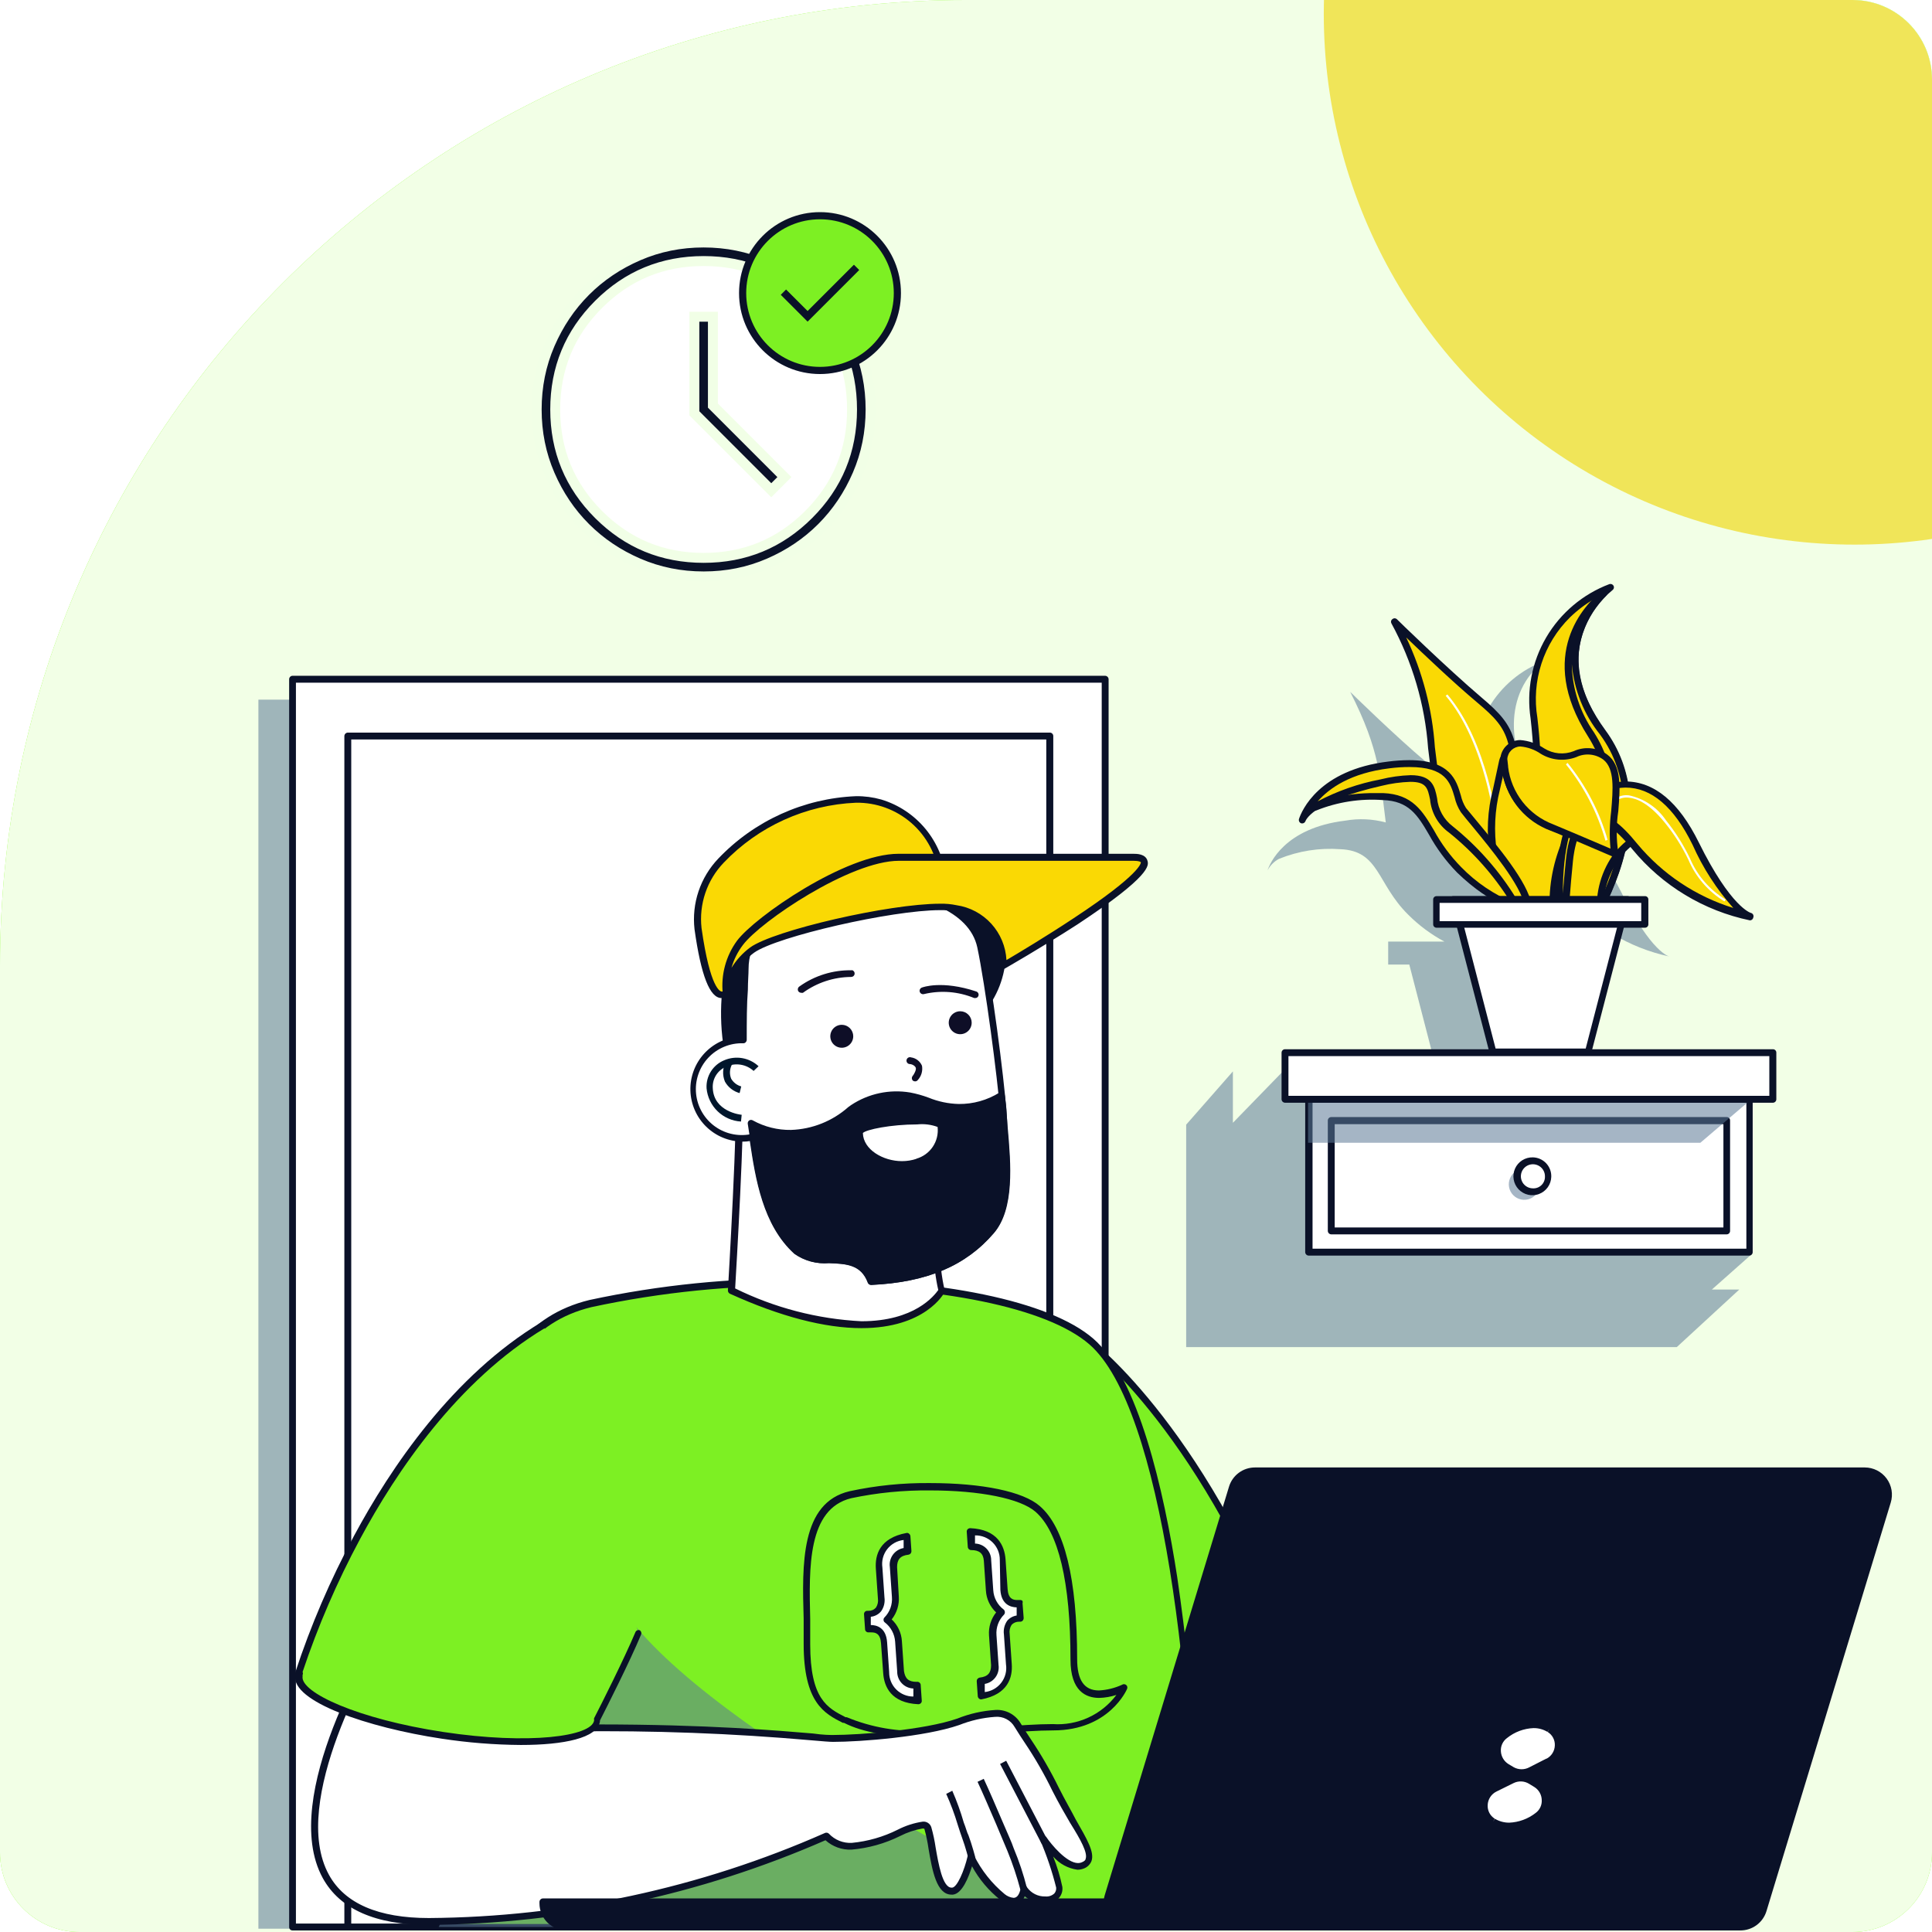 <svg width="486" height="486" viewBox="0 0 486 486" fill="none" xmlns="http://www.w3.org/2000/svg">
<g clip-path="url(#clip0_103_1143)">
<path d="M0 243C0 108.795 108.795 0 243 0H466C477.046 0 486 8.954 486 20V466C486 477.046 477.046 486 466 486H20C8.954 486 0 477.046 0 466V243Z" fill="#76FF03"/>
<path d="M0 243C0 108.795 108.795 0 243 0H466C477.046 0 486 8.954 486 20V466C486 477.046 477.046 486 466 486H20C8.954 486 0 477.046 0 466V243Z" fill="white" fill-opacity="0.9"/>
<g style="mix-blend-mode:multiply" opacity="0.55">
<path d="M272.896 176.001H65V485.174H272.896V176.001Z" fill="#5B7895"/>
</g>
<path d="M278.006 170.862H73.575V484.741H278.006V170.862Z" fill="white"/>
<path d="M278.006 169.996H73.575C73.35 170.004 73.137 170.098 72.981 170.26C72.825 170.421 72.737 170.637 72.737 170.862V484.741C72.733 484.854 72.752 484.965 72.793 485.07C72.833 485.175 72.894 485.271 72.972 485.352C73.05 485.433 73.144 485.497 73.247 485.541C73.351 485.585 73.462 485.607 73.575 485.607H278.006C278.236 485.607 278.456 485.516 278.618 485.354C278.781 485.191 278.872 484.971 278.872 484.741V170.862C278.865 170.635 278.771 170.419 278.61 170.258C278.449 170.097 278.233 170.003 278.006 169.996ZM277.14 483.875H74.441V171.728H277.14V483.875Z" fill="#0A1128"/>
<path d="M264.119 185.153H87.49V484.741H264.119V185.153Z" fill="white"/>
<path d="M264.119 184.287H87.49C87.263 184.294 87.046 184.388 86.886 184.549C86.725 184.709 86.631 184.926 86.624 185.153V484.741C86.624 484.971 86.715 485.191 86.878 485.354C87.04 485.516 87.26 485.607 87.49 485.607H264.119C264.232 485.607 264.343 485.585 264.446 485.541C264.55 485.497 264.643 485.433 264.722 485.352C264.8 485.271 264.861 485.175 264.901 485.07C264.941 484.965 264.96 484.853 264.956 484.741V185.153C264.956 184.928 264.869 184.712 264.713 184.551C264.557 184.389 264.344 184.294 264.119 184.287ZM263.195 483.875H88.356V186.019H263.195V483.875Z" fill="#0A1128"/>
<path d="M273.936 337.762L271.51 442.85C286.035 428.703 305.54 420.832 325.816 420.937C303.961 360.079 273.936 337.762 273.936 337.762Z" fill="#7DF023"/>
<path d="M274.455 337.098C274.366 337.026 274.262 336.973 274.151 336.942C274.041 336.912 273.925 336.905 273.811 336.921C273.697 336.937 273.588 336.977 273.49 337.037C273.393 337.097 273.308 337.177 273.243 337.271C273.114 337.453 273.06 337.677 273.092 337.898C273.124 338.118 273.24 338.318 273.416 338.455C273.733 338.686 303.094 361.003 324.603 420.042C318.454 420.042 291.604 421.399 270.904 442.244C270.822 442.322 270.757 442.416 270.712 442.52C270.667 442.625 270.644 442.737 270.644 442.85C270.644 442.964 270.667 443.076 270.712 443.18C270.757 443.284 270.822 443.378 270.904 443.456C271.072 443.603 271.287 443.683 271.51 443.683C271.733 443.683 271.948 443.603 272.117 443.456C294.953 420.36 325.469 421.775 325.787 421.775C325.926 421.782 326.065 421.754 326.192 421.693C326.318 421.633 326.427 421.542 326.508 421.428C326.577 421.31 326.613 421.175 326.613 421.039C326.613 420.902 326.577 420.767 326.508 420.649C304.913 360.223 274.744 337.3 274.455 337.098Z" fill="#0A1128"/>
<path d="M274.455 337.387C254.534 320.035 184.148 319.14 148.464 327.802C112.232 336.463 119.392 389.238 119.392 428.271C119.392 467.303 110.355 484.683 110.355 484.683H301.564C301.564 429.974 293.971 354.276 274.455 337.387Z" fill="#7DF023"/>
<path d="M275.032 336.751C264.09 327.282 236.836 321.623 202.076 321.623C183.993 321.412 165.943 323.223 148.262 327.022C116.505 334.759 117.371 375.495 118.266 411.439C118.266 417.213 118.554 422.987 118.554 428.328C118.554 466.668 109.691 484.164 109.605 484.337C109.526 484.467 109.484 484.617 109.484 484.77C109.484 484.922 109.526 485.072 109.605 485.203C109.68 485.327 109.786 485.429 109.912 485.5C110.039 485.571 110.181 485.608 110.326 485.607H301.535C301.765 485.607 301.985 485.516 302.147 485.353C302.31 485.191 302.401 484.971 302.401 484.741C302.474 455.295 300.38 425.883 296.136 396.744C292.758 374.774 286.291 346.509 275.032 336.751ZM111.712 483.99C113.762 479.371 120.373 461.904 120.373 428.444C120.373 423.016 120.373 417.415 120.085 411.497C119.247 376.217 118.266 336.203 148.782 328.812C166.33 325.038 184.244 323.237 202.192 323.442C236.548 323.442 263.397 328.956 274.021 338.166C292.354 354.045 300.727 424.777 300.813 483.99H111.712Z" fill="#0A1128"/>
<path d="M269.951 417.3C269.951 398.216 267.064 384.878 260.857 379.422C253.379 372.926 227.078 372.608 213.711 375.871C200.344 379.133 202.856 398.967 202.856 413.402C202.856 427.837 207.851 430.262 212.528 432.659C225.317 439.183 250.463 434.449 264.812 434.449C278.497 434.449 282.567 424.546 282.567 424.546C275.754 427.404 269.951 426.971 269.951 417.3Z" fill="#7DF023"/>
<path d="M282.221 423.824C280.401 424.65 278.443 425.13 276.447 425.239C272.751 425.239 270.961 422.669 270.961 417.357C270.961 397.148 267.786 384.214 261.55 378.844C257.392 375.206 247.114 373.07 233.921 373.07C227.129 372.998 220.35 373.686 213.711 375.12C201.384 378.007 201.759 393.568 202.163 407.223C202.163 409.418 202.163 411.496 202.163 413.517C202.163 428.357 207.389 431.042 212.008 433.38H212.297C217.06 435.805 223.643 436.931 232.997 436.931C239.059 436.931 245.267 436.469 251.272 436.036C256.324 435.632 261.088 435.285 264.985 435.285C279.074 435.285 283.491 424.95 283.52 424.834C283.587 424.681 283.606 424.511 283.575 424.346C283.544 424.181 283.465 424.03 283.347 423.911C283.2 423.764 283.006 423.674 282.8 423.658C282.593 423.643 282.388 423.701 282.221 423.824ZM264.898 433.698C260.943 433.698 256.237 434.044 251.041 434.419C245.093 434.881 238.915 435.343 232.91 435.343C226.1 435.731 219.291 434.577 212.99 431.965H212.701C208.139 429.627 203.809 427.433 203.809 413.633C203.809 411.612 203.809 409.504 203.809 407.281C203.491 394.29 203.145 379.566 214.115 376.881C220.645 375.503 227.306 374.845 233.978 374.917C246.508 374.917 256.67 376.967 260.481 380.287C266.255 385.34 269.287 397.869 269.287 417.501C269.287 425.441 273.213 427.115 276.504 427.115C277.977 427.076 279.435 426.823 280.835 426.365C278.988 428.826 276.554 430.787 273.756 432.068C270.957 433.349 267.882 433.909 264.812 433.698H264.898Z" fill="#0A1128"/>
<g style="mix-blend-mode:multiply" opacity="0.55">
<path d="M158.829 407.772C151.698 400.583 119.392 393.337 119.392 428.328C119.392 467.389 110.355 484.741 110.355 484.741H275.436C272.896 482.951 183.888 439.818 158.829 407.772Z" fill="#5B7895"/>
</g>
<path d="M226.559 420.533L226.011 413.027C225.944 411.965 225.652 410.929 225.154 409.988C224.656 409.047 223.964 408.223 223.124 407.57C223.869 406.815 224.445 405.909 224.814 404.913C225.182 403.918 225.334 402.855 225.26 401.796L224.74 394.29C224.666 393.788 224.7 393.276 224.841 392.789C224.983 392.302 225.227 391.851 225.559 391.467C225.891 391.083 226.302 390.776 226.763 390.565C227.225 390.355 227.726 390.247 228.234 390.248L227.974 386.466C223.008 387.419 220.698 390.104 221.016 394.55L221.536 402.056C221.709 404.568 220.641 405.896 218.36 406.04H218.014L218.273 409.793H218.62C220.901 409.62 222.142 410.804 222.315 413.316L222.835 420.822C223.152 425.268 225.722 427.606 230.861 427.837L230.601 424.084C228.06 424.026 226.704 422.872 226.559 420.533Z" fill="white"/>
<path d="M230.572 423.073C228.522 423.073 227.685 422.236 227.396 420.36L226.876 412.853C226.754 410.763 225.835 408.8 224.307 407.368C225.604 405.735 226.243 403.675 226.097 401.594L225.664 394.203C225.664 392.384 226.386 391.316 228.551 391.085C228.76 391.05 228.949 390.94 229.082 390.775C229.215 390.61 229.283 390.402 229.273 390.19L229.013 386.408C229 386.288 228.963 386.173 228.903 386.068C228.844 385.964 228.763 385.873 228.666 385.802C228.58 385.718 228.474 385.658 228.357 385.627C228.241 385.597 228.119 385.597 228.002 385.629C221.218 386.899 220.092 391.201 220.323 394.607L220.842 402.114C220.963 402.908 220.788 403.719 220.352 404.394C220.118 404.659 219.828 404.869 219.504 405.009C219.179 405.148 218.828 405.215 218.475 405.203H218.129C218.017 405.206 217.908 405.232 217.807 405.28C217.706 405.328 217.616 405.396 217.543 405.48C217.47 405.564 217.415 405.662 217.382 405.768C217.348 405.875 217.337 405.987 217.349 406.098L217.609 409.851C217.611 409.962 217.638 410.072 217.688 410.172C217.738 410.272 217.81 410.36 217.898 410.428C217.98 410.501 218.076 410.557 218.18 410.592C218.284 410.626 218.394 410.64 218.504 410.63H219.197C220.294 410.63 221.449 410.948 221.622 413.373L222.171 420.879C222.401 424.286 224.134 428.386 231.005 428.703C231.123 428.704 231.239 428.681 231.348 428.637C231.457 428.592 231.556 428.526 231.64 428.443C231.728 428.358 231.794 428.254 231.835 428.139C231.875 428.024 231.887 427.9 231.871 427.779L231.611 423.997C231.623 423.863 231.603 423.727 231.553 423.602C231.503 423.476 231.425 423.364 231.324 423.274C231.223 423.184 231.102 423.119 230.972 423.085C230.841 423.05 230.704 423.046 230.572 423.073ZM223.672 420.619L223.152 413.113C222.892 409.389 220.496 408.783 219.053 408.783V406.704C220.067 406.6 220.999 406.102 221.651 405.318C222.364 404.303 222.663 403.053 222.488 401.825L221.968 394.319C221.847 393.51 221.89 392.686 222.095 391.895C222.3 391.104 222.663 390.363 223.162 389.716C223.661 389.068 224.285 388.529 224.998 388.129C225.711 387.729 226.497 387.478 227.309 387.39V389.411C226.222 389.602 225.252 390.209 224.605 391.104C223.958 391.999 223.686 393.111 223.845 394.203L224.365 401.709C224.443 402.655 224.316 403.607 223.992 404.499C223.668 405.391 223.155 406.202 222.488 406.877C222.404 406.959 222.34 407.058 222.3 407.168C222.26 407.278 222.245 407.396 222.257 407.512C222.258 407.631 222.288 407.748 222.343 407.854C222.398 407.959 222.478 408.05 222.575 408.119C223.328 408.696 223.949 409.427 224.397 410.263C224.845 411.1 225.11 412.022 225.173 412.969L225.693 420.475C225.677 421.578 226.094 422.644 226.856 423.443C227.617 424.242 228.661 424.71 229.763 424.748V426.769C228.967 426.773 228.178 426.62 227.441 426.318C226.704 426.017 226.034 425.574 225.468 425.014C224.902 424.453 224.452 423.787 224.144 423.053C223.836 422.319 223.676 421.531 223.672 420.735V420.619Z" fill="#0A1128"/>
<path d="M256.295 403.356C254.014 403.529 252.773 402.345 252.6 399.833L252.08 392.327C251.762 387.881 249.193 385.542 244.054 385.312L244.314 389.094C244.815 389.013 245.328 389.044 245.816 389.183C246.304 389.323 246.755 389.568 247.138 389.901C247.521 390.234 247.826 390.648 248.031 391.112C248.237 391.576 248.338 392.079 248.327 392.587L248.76 399.978C248.819 401.042 249.108 402.08 249.606 403.022C250.105 403.964 250.801 404.787 251.647 405.434C250.904 406.192 250.33 407.098 249.962 408.093C249.594 409.088 249.44 410.15 249.511 411.208L250.03 418.715C250.203 421.024 249.02 422.352 246.537 422.756L246.797 426.51C251.762 425.586 254.072 422.872 253.783 418.455L253.235 410.948C253.062 408.437 254.13 407.08 256.411 406.935H256.757L256.497 403.211L256.295 403.356Z" fill="white"/>
<path d="M257.19 402.691C257.109 402.616 257.013 402.56 256.908 402.525C256.804 402.49 256.693 402.478 256.584 402.489H255.891C254.794 402.489 253.639 402.171 253.466 399.746L252.946 392.24C252.686 388.862 250.954 384.734 244.083 384.416C243.96 384.413 243.839 384.435 243.725 384.479C243.611 384.524 243.507 384.591 243.419 384.676C243.334 384.763 243.27 384.868 243.23 384.982C243.19 385.097 243.176 385.219 243.188 385.34L243.448 389.122C243.462 389.341 243.56 389.547 243.721 389.697C243.882 389.847 244.094 389.931 244.314 389.93C246.363 389.93 247.345 390.767 247.489 392.615L248.009 400.122C248.131 402.212 249.051 404.175 250.578 405.607C249.281 407.24 248.642 409.3 248.789 411.381L249.308 418.887C249.308 420.735 248.586 421.774 246.421 422.005C246.21 422.047 246.021 422.163 245.888 422.333C245.755 422.502 245.688 422.714 245.699 422.929L245.959 426.682C245.971 426.806 246.008 426.926 246.068 427.035C246.127 427.144 246.208 427.24 246.306 427.317C246.453 427.434 246.637 427.495 246.825 427.491C253.61 426.22 254.765 421.919 254.505 418.541L253.985 411.035C253.86 410.231 254.035 409.409 254.476 408.725C254.716 408.47 255.007 408.269 255.331 408.134C255.654 408 256.002 407.936 256.353 407.945H256.699C256.921 407.927 257.128 407.824 257.276 407.657C257.424 407.478 257.506 407.253 257.507 407.022L257.219 403.297C257.288 403.099 257.278 402.882 257.19 402.691ZM253.379 407.686C252.666 408.701 252.366 409.95 252.542 411.179L253.061 418.685C253.183 419.495 253.14 420.321 252.935 421.113C252.73 421.906 252.368 422.65 251.869 423.299C251.371 423.948 250.746 424.491 250.034 424.894C249.321 425.296 248.534 425.551 247.72 425.643V423.593C248.805 423.409 249.775 422.807 250.423 421.917C251.07 421.027 251.344 419.919 251.185 418.83L250.665 411.323C250.591 410.375 250.722 409.423 251.051 408.53C251.38 407.638 251.899 406.828 252.571 406.155C252.648 406.065 252.706 405.959 252.741 405.845C252.776 405.73 252.787 405.61 252.773 405.491C252.767 405.376 252.739 405.263 252.689 405.159C252.64 405.055 252.57 404.962 252.484 404.885C251.721 404.315 251.091 403.586 250.638 402.748C250.184 401.911 249.918 400.985 249.857 400.035L249.337 392.529C249.353 391.428 248.934 390.366 248.172 389.571C247.411 388.777 246.367 388.315 245.266 388.285V386.235C246.083 386.215 246.896 386.361 247.655 386.662C248.415 386.963 249.106 387.414 249.688 387.987C250.27 388.561 250.73 389.246 251.042 390.001C251.354 390.757 251.51 391.567 251.502 392.384L251.647 399.977C251.907 403.701 254.303 404.308 255.746 404.337V406.386C254.829 406.528 253.991 406.988 253.379 407.686Z" fill="#0A1128"/>
<path d="M256.007 433.986C253.697 430.233 249.626 430.147 241.081 433.12C232.535 436.094 216.079 437.307 209.583 437.307C187.749 435.31 165.828 434.414 143.903 434.622L152.275 419.898L96.382 411.237C96.382 411.237 50.883 483.413 107.93 483.413C142.383 483.238 176.425 475.924 207.909 461.933C215.588 470.103 232.015 455.697 233.459 459.97C234.902 464.243 235.162 476.253 239.637 475.733C242.322 475.444 244.256 467.072 244.256 467.072C246.166 470.959 248.883 474.394 252.225 477.148C256.988 480.497 257.566 475.069 257.566 475.069C259.096 478.36 266.804 479.4 266.544 474.723C265.477 470.58 264.116 466.518 262.474 462.568C262.474 462.568 268.248 470.912 272.405 469.266C276.562 467.62 271.135 461.067 265.592 450.096C262.757 444.52 259.555 439.138 256.007 433.986Z" fill="white"/>
<path d="M266.371 449.75C264.3 445.525 261.947 441.445 259.327 437.538C258.518 436.325 257.71 435.084 256.757 433.525C256.112 432.425 255.173 431.527 254.046 430.93C252.919 430.334 251.649 430.062 250.377 430.147C247.096 430.355 243.87 431.086 240.821 432.312C232.506 435.199 216.136 436.44 209.583 436.44C208.803 436.44 207.1 436.44 204.502 436.065C195.841 435.343 178.056 433.784 150.196 433.784H145.375L152.997 420.36C153.068 420.237 153.105 420.097 153.105 419.955C153.105 419.814 153.068 419.674 152.997 419.551C152.938 419.424 152.85 419.313 152.74 419.228C152.629 419.142 152.499 419.085 152.362 419.06L96.498 410.399C96.329 410.374 96.158 410.399 96.004 410.471C95.85 410.543 95.72 410.659 95.631 410.804C94.563 412.449 69.937 451.944 81.196 472.442C85.498 480.266 94.477 484.221 107.844 484.221C142.211 483.943 176.164 476.694 207.649 462.915C209.431 464.524 211.773 465.374 214.173 465.282C218.442 464.917 222.605 463.751 226.443 461.846C228.206 460.944 230.094 460.311 232.044 459.97C232.477 459.97 232.506 459.97 232.564 460.172C233.004 461.775 233.341 463.405 233.574 465.051C234.498 470.45 235.566 476.599 239.348 476.599H239.724C242.062 476.339 243.679 472.182 244.516 469.468C246.298 472.74 248.723 475.618 251.647 477.927C252.569 478.673 253.698 479.116 254.88 479.198C255.524 479.155 256.14 478.924 256.653 478.534C257.167 478.144 257.554 477.612 257.768 477.003C259.187 478.186 260.972 478.839 262.82 478.851C263.456 478.885 264.092 478.787 264.688 478.563C265.284 478.34 265.828 477.995 266.284 477.552C266.645 477.17 266.918 476.713 267.082 476.215C267.247 475.716 267.3 475.186 267.237 474.665C266.694 472.052 265.921 469.491 264.927 467.014C266.484 468.828 268.651 470.009 271.019 470.334C271.531 470.337 272.039 470.249 272.52 470.074C272.983 469.922 273.406 469.67 273.761 469.336C274.115 469.001 274.391 468.593 274.57 468.14C275.35 465.888 273.444 462.655 270.615 457.718C269.431 455.408 267.872 452.752 266.371 449.75ZM273.098 467.592C273.098 467.851 272.838 468.198 272.087 468.487C271.803 468.602 271.499 468.661 271.192 468.66C268.305 468.66 264.408 463.925 263.195 462.106C263.072 461.932 262.89 461.809 262.682 461.761C262.474 461.713 262.256 461.744 262.069 461.846C261.888 461.949 261.748 462.113 261.675 462.308C261.601 462.503 261.597 462.717 261.665 462.915C263.32 466.765 264.662 470.743 265.678 474.809C265.71 475.078 265.686 475.35 265.606 475.609C265.527 475.867 265.394 476.106 265.216 476.31C264.919 476.584 264.567 476.792 264.184 476.922C263.801 477.051 263.396 477.099 262.993 477.061C262.087 477.092 261.188 476.898 260.377 476.494C259.565 476.091 258.867 475.492 258.345 474.751C258.276 474.573 258.147 474.423 257.981 474.328C257.815 474.233 257.621 474.197 257.431 474.228C257.242 474.258 257.069 474.352 256.941 474.495C256.813 474.638 256.738 474.82 256.728 475.011C256.728 475.011 256.439 477.408 254.967 477.408C254.152 477.324 253.379 477.003 252.744 476.484C249.509 473.81 246.873 470.485 245.007 466.725C244.934 466.562 244.811 466.426 244.655 466.337C244.499 466.249 244.319 466.213 244.141 466.235C243.967 466.259 243.806 466.336 243.677 466.455C243.548 466.573 243.458 466.728 243.419 466.899C242.553 470.623 240.792 474.694 239.55 474.838H239.348C237.096 474.838 236.057 468.775 235.364 464.762C235.112 463.027 234.745 461.31 234.267 459.623C234.119 459.185 233.828 458.81 233.44 458.558C233.052 458.307 232.591 458.194 232.131 458.238C229.936 458.561 227.81 459.244 225.837 460.259C222.226 462.071 218.31 463.196 214.289 463.579C213.216 463.638 212.143 463.462 211.146 463.063C210.148 462.664 209.25 462.052 208.515 461.269C208.384 461.14 208.217 461.054 208.037 461.023C207.856 460.992 207.67 461.018 207.504 461.096C176.115 474.963 142.216 482.244 107.901 482.489C95.198 482.489 86.739 478.851 82.755 471.633C72.564 453.156 93.986 416.78 96.786 412.189L150.86 420.619L143.123 434.246C143.052 434.38 143.015 434.528 143.015 434.679C143.015 434.83 143.052 434.979 143.123 435.112C143.199 435.244 143.309 435.354 143.44 435.43C143.572 435.506 143.722 435.546 143.874 435.545C164.05 435.273 184.228 436.025 204.328 437.797C206.956 438.028 208.717 438.173 209.554 438.173C216.396 438.173 232.65 436.931 241.311 433.929C244.19 432.785 247.229 432.094 250.319 431.879C251.295 431.787 252.276 431.978 253.146 432.428C254.016 432.879 254.739 433.57 255.227 434.42C256.209 436.007 257.046 437.307 257.825 438.461C260.413 442.318 262.728 446.35 264.754 450.529C266.313 453.589 267.872 456.303 269.229 458.613C271.856 462.799 273.646 466.09 273.098 467.592Z" fill="#0A1128"/>
<path d="M253.111 442.922L251.575 443.722L262.013 463.773L263.549 462.973L253.111 442.922Z" fill="#0A1128"/>
<path d="M252.138 458.122C250.579 454.485 248.818 450.356 247.461 447.469L245.902 448.22C247.259 451.107 248.991 455.177 250.55 458.786C251.763 461.673 252.831 464.185 253.437 465.657C254.72 468.809 255.8 472.039 256.671 475.329L258.316 474.896C257.459 471.498 256.35 468.168 254.996 464.936C254.534 463.492 253.351 461.009 252.138 458.122ZM242.438 458.469C241.652 455.742 240.688 453.071 239.551 450.472L238.02 451.251C239.154 453.763 240.119 456.348 240.907 458.988C241.34 460.345 241.716 461.5 242.005 462.28C242.842 464.503 243.708 467.851 243.708 467.88L245.382 467.447C245.382 467.303 244.487 463.983 243.621 461.673C243.217 460.923 242.986 459.797 242.438 458.469Z" fill="#0A1128"/>
<path d="M75.133 420.966H75.451C75.363 421.148 75.305 421.343 75.278 421.544C74.498 426.654 90.637 433.352 111.337 436.47C132.037 439.588 149.446 438 150.197 432.861C150.212 432.756 150.212 432.649 150.197 432.543C151.756 429.483 157.703 417.791 160.59 410.862L136.714 333.287C93.813 359.068 75.133 420.966 75.133 420.966Z" fill="#7DF023"/>
<path d="M160.965 410.111C160.754 410.024 160.518 410.024 160.307 410.111C160.097 410.197 159.928 410.363 159.839 410.573C156.952 417.415 151.178 428.877 149.446 432.226C149.416 432.349 149.416 432.477 149.446 432.601V432.803C148.84 436.787 133.134 438.952 111.539 435.69C89.944 432.428 75.538 425.73 76.115 421.717V421.341C76.171 421.224 76.201 421.096 76.201 420.966C76.201 420.836 76.171 420.708 76.115 420.591C79.97 409.067 84.799 397.892 90.55 387.188C99.644 370.241 115.119 347.26 137.089 334.066C137.207 334.021 137.313 333.951 137.401 333.861C137.489 333.771 137.556 333.662 137.598 333.544C137.639 333.425 137.654 333.298 137.642 333.173C137.63 333.048 137.59 332.927 137.527 332.818C137.463 332.71 137.376 332.616 137.273 332.545C137.169 332.473 137.051 332.425 136.927 332.404C136.803 332.382 136.676 332.388 136.554 332.421C136.433 332.454 136.32 332.513 136.223 332.594C113.878 345.99 98.23 369.259 89.02 386.408C83.096 397.391 78.159 408.879 74.267 420.735C74.217 420.849 74.191 420.972 74.191 421.096C74.191 421.22 74.217 421.343 74.267 421.457C73.286 428.01 92.485 434.564 111.077 437.364C117.68 438.374 124.347 438.905 131.027 438.952C141.853 438.952 150.283 437.22 150.918 433.034C150.902 432.958 150.902 432.879 150.918 432.803C152.737 429.223 158.425 417.992 161.254 411.208C161.34 411.02 161.358 410.808 161.306 410.608C161.253 410.408 161.133 410.232 160.965 410.111ZM240.417 228.545C242.515 228.074 244.463 227.089 246.086 225.678C247.709 224.267 248.955 222.474 249.713 220.461C249.713 220.461 246.537 221.847 228.897 217.747C204.502 211.973 202.914 226.091 202.914 226.091C187.641 215.207 173.091 256.318 189.374 280.425C206.176 305.34 231.582 290.097 242.986 281.666C254.39 273.236 243.477 266.74 243.592 260.735C243.708 254.73 251.676 252.883 252.398 239.92C253.12 226.957 240.417 228.545 240.417 228.545Z" fill="#0A1128"/>
<path d="M244.516 227.852C247.311 226.262 249.442 223.721 250.521 220.692C250.579 220.537 250.588 220.369 250.546 220.209C250.505 220.049 250.416 219.905 250.29 219.797C250.175 219.683 250.026 219.608 249.866 219.582C249.705 219.556 249.541 219.581 249.395 219.653C248.733 219.802 248.053 219.861 247.374 219.826C241.199 219.502 235.074 218.534 229.099 216.939C225.6 216.095 222.017 215.64 218.417 215.582C206.609 215.582 203.203 221.963 202.279 224.734C200.905 223.922 199.342 223.484 197.746 223.464C193.56 223.464 189.547 226.669 186.429 232.5C179.818 244.915 178.865 266.452 188.652 280.945C194.917 290.241 203.087 294.947 212.643 294.947C222.199 294.947 232.246 290.732 243.506 282.388C251.878 276.152 248.876 270.638 246.393 266.221C245.29 264.591 244.597 262.719 244.372 260.764C244.667 258.573 245.682 256.541 247.259 254.99C250.852 250.832 252.892 245.558 253.033 240.064C253.246 238.447 253.115 236.803 252.647 235.241C252.18 233.678 251.386 232.233 250.319 230.999C248.749 229.385 246.725 228.288 244.516 227.852ZM251.647 239.862C251.397 245.056 249.357 250.004 245.873 253.864C244.03 255.701 242.877 258.118 242.611 260.707C242.813 262.958 243.577 265.122 244.834 267C247.259 271.446 249.54 275.662 242.351 280.974C231.582 288.971 221.247 293.186 212.528 293.186C203.809 293.186 195.898 288.74 189.951 279.963C180.539 265.99 181.463 245.319 187.844 233.28C190.731 228.025 194.109 225.138 197.631 225.138C199.297 225.186 200.904 225.762 202.221 226.784C202.349 226.855 202.493 226.892 202.64 226.892C202.786 226.892 202.93 226.855 203.058 226.784C203.195 226.72 203.314 226.623 203.404 226.502C203.495 226.381 203.555 226.24 203.578 226.091C203.578 225.745 204.848 217.17 218.302 217.17C221.766 217.232 225.213 217.677 228.58 218.498C234.966 220.286 241.553 221.256 248.183 221.385C247.357 222.934 246.208 224.288 244.813 225.354C243.418 226.42 241.811 227.174 240.099 227.563C239.877 227.602 239.679 227.727 239.549 227.911C239.419 228.095 239.368 228.323 239.406 228.545C239.444 228.767 239.569 228.965 239.753 229.095C239.938 229.225 240.166 229.276 240.388 229.238C240.782 229.217 241.177 229.217 241.571 229.238C244.394 229.152 247.136 230.19 249.193 232.125C250.112 233.177 250.804 234.407 251.226 235.738C251.648 237.069 251.792 238.473 251.647 239.862ZM136.57 478.794C136.57 480.371 137.196 481.884 138.312 482.999C139.427 484.114 140.94 484.741 142.517 484.741H290.478V478.418H136.57V478.794Z" fill="#0A1128"/>
<path d="M290.478 477.552H136.57C136.342 477.559 136.126 477.653 135.965 477.814C135.804 477.975 135.711 478.191 135.704 478.418V478.793C135.704 480.6 136.421 482.333 137.699 483.611C138.977 484.889 140.71 485.607 142.517 485.607H290.478C290.705 485.6 290.921 485.506 291.082 485.345C291.243 485.184 291.337 484.968 291.344 484.741V478.418C291.337 478.191 291.243 477.975 291.082 477.814C290.921 477.653 290.705 477.559 290.478 477.552ZM289.612 483.875H142.517C141.253 483.88 140.034 483.411 139.098 482.562C138.163 481.712 137.58 480.543 137.465 479.284H289.612V483.875Z" fill="#0A1128"/>
<path d="M469.099 370.01H315.711C314.421 369.991 313.161 370.393 312.12 371.153C311.078 371.913 310.312 372.991 309.937 374.225L278.641 477.032C278.369 477.93 278.312 478.878 278.475 479.802C278.638 480.725 279.016 481.597 279.578 482.348C280.14 483.098 280.87 483.706 281.711 484.121C282.551 484.537 283.478 484.749 284.415 484.741H437.804C439.096 484.752 440.356 484.345 441.397 483.58C442.438 482.815 443.203 481.733 443.578 480.497L474.873 377.718C475.145 376.821 475.202 375.872 475.039 374.949C474.877 374.025 474.499 373.153 473.937 372.403C473.375 371.652 472.644 371.045 471.804 370.629C470.963 370.213 470.037 370.001 469.099 370.01Z" fill="#0A1128"/>
<path d="M469.098 369.144H315.71C314.241 369.138 312.809 369.606 311.628 370.481C310.447 371.355 309.58 372.587 309.156 373.994L277.89 476.773C277.579 477.794 277.512 478.873 277.692 479.925C277.873 480.977 278.298 481.971 278.932 482.83C279.566 483.688 280.392 484.386 281.344 484.869C282.296 485.351 283.347 485.604 284.415 485.607H437.803C439.271 485.609 440.701 485.138 441.881 484.265C443.061 483.391 443.929 482.161 444.357 480.757L475.623 377.978C475.934 376.957 476.001 375.878 475.821 374.826C475.64 373.774 475.215 372.78 474.581 371.921C473.947 371.063 473.121 370.365 472.169 369.882C471.217 369.4 470.166 369.147 469.098 369.144ZM473.949 377.459L442.682 480.266C442.364 481.317 441.714 482.237 440.829 482.888C439.944 483.538 438.872 483.884 437.774 483.875H284.415C283.619 483.876 282.834 483.691 282.122 483.335C281.41 482.979 280.791 482.462 280.315 481.825C279.831 481.182 279.508 480.432 279.372 479.639C279.237 478.845 279.293 478.031 279.535 477.264L310.802 374.485C311.119 373.431 311.768 372.507 312.653 371.852C313.537 371.196 314.609 370.844 315.71 370.847H469.098C469.896 370.852 470.682 371.042 471.394 371.403C472.105 371.763 472.723 372.285 473.198 372.926C473.675 373.567 473.991 374.313 474.122 375.101C474.252 375.89 474.193 376.698 473.949 377.459Z" fill="#0A1128"/>
<path d="M386.385 448.798L385.057 447.989C384.365 447.549 383.569 447.296 382.749 447.255C381.929 447.215 381.113 447.388 380.38 447.758L376.05 449.895C375.296 450.273 374.655 450.842 374.191 451.545C373.726 452.249 373.454 453.061 373.401 453.903C373.348 454.744 373.517 455.584 373.891 456.34C374.264 457.096 374.83 457.74 375.53 458.209C377.331 459.108 379.36 459.447 381.356 459.185C383.352 458.923 385.224 458.07 386.732 456.737C387.356 456.266 387.857 455.651 388.191 454.943C388.525 454.236 388.681 453.458 388.647 452.676C388.613 451.895 388.389 451.133 387.995 450.457C387.601 449.782 387.049 449.212 386.385 448.798Z" fill="white"/>
<path d="M386.847 448.046L385.519 447.238C384.695 446.738 383.758 446.452 382.795 446.406C381.832 446.361 380.872 446.557 380.005 446.978L375.79 449.057C374.889 449.515 374.125 450.201 373.572 451.047C373.02 451.893 372.7 452.869 372.643 453.878C372.574 454.859 372.774 455.839 373.222 456.714C373.67 457.59 374.348 458.326 375.183 458.844C376.535 459.68 378.098 460.11 379.687 460.085C382.477 459.948 385.153 458.938 387.338 457.198C388.064 456.64 388.647 455.917 389.039 455.088C389.43 454.26 389.619 453.35 389.59 452.435C389.505 451.54 389.214 450.678 388.737 449.916C388.261 449.154 387.614 448.514 386.847 448.046ZM386.27 456.072C384.372 457.549 382.061 458.397 379.658 458.497C378.388 458.506 377.14 458.166 376.049 457.516L375.587 458.238L375.992 457.487C375.417 457.125 374.95 456.615 374.64 456.011C374.33 455.406 374.189 454.729 374.231 454.051C374.26 453.343 374.48 452.656 374.865 452.062C375.251 451.468 375.79 450.988 376.425 450.673L380.755 448.537C381.362 448.237 382.035 448.096 382.712 448.126C383.388 448.156 384.046 448.357 384.624 448.71L385.952 449.519C386.511 449.864 386.976 450.343 387.303 450.912C387.631 451.482 387.811 452.124 387.829 452.781C387.869 453.417 387.748 454.053 387.475 454.628C387.202 455.204 386.787 455.701 386.27 456.072Z" fill="#0A1128"/>
<path d="M389.878 434.853C388.065 433.988 386.035 433.679 384.047 433.967C382.058 434.255 380.199 435.126 378.705 436.47C378.082 436.951 377.585 437.577 377.26 438.294C376.934 439.012 376.789 439.798 376.838 440.584C376.886 441.37 377.126 442.132 377.538 442.804C377.949 443.476 378.518 444.037 379.196 444.438L380.524 445.246C381.242 445.651 382.053 445.864 382.877 445.864C383.702 445.864 384.512 445.651 385.23 445.246L389.503 443.052C390.236 442.664 390.854 442.092 391.298 441.392C391.742 440.692 391.995 439.888 392.033 439.06C392.071 438.232 391.892 437.408 391.514 436.67C391.136 435.932 390.572 435.306 389.878 434.853Z" fill="white"/>
<path d="M390.225 434.102C388.885 433.319 387.36 432.91 385.808 432.919C382.994 433.022 380.289 434.035 378.099 435.806C377.374 436.329 376.786 437.02 376.384 437.819C375.982 438.618 375.778 439.502 375.79 440.396C375.854 441.344 376.151 442.262 376.654 443.067C377.158 443.873 377.853 444.542 378.677 445.015L380.005 445.824C380.879 446.343 381.875 446.621 382.892 446.632C383.796 446.627 384.686 446.409 385.49 445.997L389.792 443.803C390.69 443.332 391.448 442.634 391.99 441.777C392.532 440.921 392.84 439.936 392.881 438.924C392.911 437.956 392.681 436.997 392.214 436.149C391.746 435.301 391.059 434.594 390.225 434.102ZM388.983 442.388L384.682 444.582C384.09 444.896 383.431 445.06 382.762 445.06C382.093 445.06 381.433 444.896 380.842 444.582L379.485 443.774C378.924 443.432 378.455 442.96 378.118 442.396C377.781 441.833 377.586 441.196 377.551 440.54C377.504 439.903 377.62 439.264 377.888 438.683C378.156 438.103 378.566 437.599 379.081 437.22C380.977 435.69 383.315 434.81 385.75 434.709C386.99 434.691 388.21 435.021 389.272 435.661L389.734 434.911L389.33 435.69C389.908 436.044 390.38 436.547 390.695 437.147C391.01 437.746 391.157 438.42 391.12 439.097C391.095 439.777 390.893 440.438 390.533 441.015C390.174 441.593 389.669 442.066 389.07 442.388H388.983Z" fill="#0A1128"/>
<path d="M234.96 278.895L185.88 273.121C186.631 280.165 183.975 324.481 183.975 324.481C226.789 343.824 236.894 324.481 236.894 324.481C233.863 313.02 234.96 278.895 234.96 278.895Z" fill="white"/>
<path d="M235.826 278.924C235.835 278.704 235.759 278.488 235.614 278.322C235.469 278.156 235.266 278.051 235.047 278.029L185.967 272.399C185.837 272.38 185.705 272.391 185.58 272.432C185.456 272.473 185.343 272.542 185.25 272.635C185.157 272.728 185.088 272.841 185.047 272.965C185.006 273.09 184.995 273.222 185.014 273.352C185.736 280.223 183.138 324.135 183.109 324.597C183.101 324.769 183.144 324.939 183.231 325.088C183.318 325.236 183.446 325.357 183.6 325.434C196.331 331.208 207.475 334.095 216.714 334.095C232.708 334.095 237.443 325.434 237.616 325.03C237.689 324.834 237.689 324.619 237.616 324.424C234.758 313.049 235.797 279.27 235.826 278.924ZM216.685 332.363C205.647 331.802 194.841 328.992 184.928 324.106C185.245 318.823 187.324 283.197 186.891 274.218L234.18 279.646C234.18 284.9 233.372 313.482 236.028 324.51C235.018 325.896 230.11 332.363 216.685 332.363Z" fill="#0E0E27"/>
<path d="M246.624 238.303C242.149 217.43 187.382 219.682 187.382 243.846C187.382 247.484 186.747 254.499 186.92 261.717C183.643 261.717 180.5 263.019 178.182 265.336C175.865 267.653 174.563 270.796 174.563 274.074C174.563 277.351 175.865 280.494 178.182 282.811C180.5 285.128 183.643 286.43 186.92 286.43C187.792 286.431 188.663 286.344 189.518 286.17C190.875 295.582 192.578 307.679 200.547 314.896C205.599 319.487 215.992 313.684 219.283 322.489C231.207 321.912 241.745 318.794 249.482 309.757C255.256 303.031 253.12 289.548 252.369 280.079C251.618 270.609 248.558 247.195 246.624 238.303Z" fill="white"/>
<path d="M253.206 279.906C252.542 270.696 249.424 247.051 247.432 238.015C245.094 226.986 230.658 223.089 218.995 223.089C202.856 223.089 186.515 230.162 186.515 243.731C186.515 245.059 186.515 246.849 186.313 248.928C186.14 252.305 185.967 256.463 186.025 260.764C182.61 260.989 179.415 262.528 177.112 265.058C174.809 267.589 173.576 270.914 173.673 274.334C173.77 277.755 175.19 281.005 177.633 283.4C180.077 285.796 183.354 287.151 186.775 287.181C187.394 287.19 188.013 287.142 188.623 287.037C190.038 296.593 191.885 308.227 199.825 315.416C202.348 317.188 205.414 318.016 208.486 317.755C212.816 317.928 216.57 318.072 218.273 322.663C218.336 322.828 218.446 322.971 218.59 323.074C218.733 323.177 218.905 323.234 219.081 323.24C233.083 322.605 242.87 318.448 249.915 310.219C255.14 304.099 254.188 292.897 253.379 283.716C253.379 282.388 253.293 281.089 253.206 279.906ZM248.76 309.065C242.12 316.802 232.91 320.613 219.89 321.479C217.638 316.369 212.961 316.196 208.803 316.051C206.111 316.3 203.414 315.628 201.153 314.146C193.473 307.159 191.77 295.467 190.413 286.055V285.911C190.374 285.681 190.251 285.475 190.067 285.333C189.919 285.243 189.749 285.193 189.576 285.189H189.374C187.771 285.587 186.102 285.636 184.479 285.334C182.856 285.032 181.316 284.385 179.964 283.438C178.612 282.49 177.479 281.263 176.641 279.841C175.803 278.418 175.28 276.832 175.107 275.19C174.934 273.548 175.116 271.888 175.639 270.322C176.162 268.756 177.014 267.321 178.139 266.112C179.264 264.904 180.635 263.951 182.16 263.317C183.684 262.683 185.327 262.384 186.977 262.439C187.091 262.443 187.205 262.421 187.309 262.376C187.414 262.331 187.508 262.264 187.584 262.179C187.667 262.096 187.732 261.996 187.777 261.887C187.821 261.778 187.844 261.662 187.844 261.544C187.844 257.04 187.844 252.565 188.132 248.985C188.132 246.878 188.305 245.059 188.305 243.702C188.305 231.259 203.809 224.763 219.081 224.763C230.947 224.763 243.852 228.978 245.844 238.332C247.836 247.686 250.896 270.84 251.618 279.992C251.618 281.205 251.82 282.475 251.936 283.832C252.542 292.609 253.495 303.493 248.76 309.065Z" fill="#0A1128"/>
<path d="M251.907 275.546C248.676 277.513 244.949 278.514 241.167 278.433C235.884 278.433 232.881 276.152 228.811 275.546C223.844 274.76 218.765 275.896 214.606 278.722C210.131 281.955 205.945 285.16 198.901 285.16C195.399 285.216 191.944 284.35 188.883 282.648C190.413 292.377 191.452 306.697 200.431 314.839C205.483 319.429 215.877 313.626 219.168 322.431C231.091 321.854 241.629 318.736 249.366 309.7C255.14 302.973 253.004 289.49 252.253 280.021C252.253 278.722 252.109 277.249 251.907 275.546ZM230.774 292.291C224.307 294.543 216.079 290.789 216.079 284.9C216.079 282.33 236.606 280.714 236.606 283.312C236.847 285.256 236.394 287.222 235.327 288.865C234.26 290.508 232.648 291.721 230.774 292.291Z" fill="#0A1128"/>
<path d="M230.601 281.118C230.601 281.118 215.213 281.349 215.213 284.9C215.213 290.414 221.218 293.821 226.761 293.821C228.223 293.828 229.676 293.594 231.063 293.128C233.098 292.481 234.848 291.151 236.016 289.362C237.184 287.574 237.698 285.436 237.472 283.312C237.472 282.302 236.692 281.118 230.601 281.118ZM230.601 291.482C229.402 291.891 228.143 292.096 226.876 292.089C222.17 292.089 217.147 289.202 217.06 285.015C217.84 284.149 224.134 282.85 230.716 282.85C232.455 282.664 234.214 282.881 235.855 283.485C236.058 285.239 235.628 287.008 234.644 288.474C233.66 289.94 232.185 291.006 230.485 291.482H230.601Z" fill="#0A1128"/>
<path d="M253.206 279.905C253.206 278.75 252.975 277.249 252.744 275.459C252.733 275.313 252.684 275.173 252.602 275.052C252.52 274.93 252.408 274.833 252.277 274.769C252.145 274.704 251.999 274.676 251.853 274.685C251.707 274.695 251.566 274.743 251.445 274.824C248.366 276.751 244.799 277.753 241.167 277.711C238.57 277.645 236.007 277.107 233.603 276.123C232.094 275.558 230.538 275.123 228.955 274.824C223.788 273.955 218.484 275.079 214.115 277.971L213.422 278.462C209.433 282.013 204.326 284.056 198.987 284.236C195.628 284.291 192.314 283.464 189.373 281.84C189.239 281.755 189.084 281.71 188.926 281.71C188.767 281.71 188.612 281.755 188.478 281.84C188.339 281.932 188.229 282.063 188.162 282.217C188.096 282.371 188.075 282.54 188.103 282.706C188.276 283.832 188.449 285.015 188.652 286.286C190.037 295.957 191.798 307.996 199.94 315.387C202.463 317.159 205.529 317.987 208.601 317.725C212.932 317.899 216.685 318.043 218.388 322.633C218.451 322.799 218.561 322.942 218.705 323.045C218.849 323.147 219.02 323.205 219.196 323.211C233.199 322.576 242.986 318.418 250.03 310.19C255.256 304.07 254.303 292.868 253.495 283.687C253.379 282.388 253.292 281.089 253.206 279.905ZM248.76 309.064C242.12 316.802 232.91 320.613 219.889 321.479C217.637 316.369 212.96 316.195 208.803 316.051C206.111 316.299 203.414 315.628 201.152 314.146C193.473 307.159 191.77 295.466 190.413 286.055C190.413 285.391 190.211 284.755 190.124 284.12C192.932 285.361 195.975 285.982 199.045 285.939C204.781 285.815 210.286 283.656 214.577 279.848L215.241 279.357C219.241 276.724 224.085 275.693 228.81 276.47C230.31 276.741 231.779 277.157 233.199 277.711C235.782 278.744 238.53 279.301 241.311 279.357C244.796 279.42 248.241 278.606 251.329 276.989C251.329 278.173 251.56 279.212 251.618 280.05C251.676 280.887 251.82 282.532 251.936 283.889C252.542 292.608 253.495 303.492 248.76 309.064Z" fill="#0A1128"/>
<path d="M245.613 249.418C236.952 246.531 232.073 248.35 231.871 248.437C231.663 248.52 231.496 248.682 231.404 248.886C231.313 249.091 231.304 249.323 231.38 249.534C231.464 249.742 231.624 249.912 231.827 250.008C232.03 250.104 232.262 250.12 232.477 250.053C236.675 249.063 241.078 249.417 245.064 251.064H245.324C245.504 251.071 245.681 251.019 245.828 250.914C245.974 250.809 246.081 250.659 246.133 250.486C246.199 250.276 246.181 250.048 246.085 249.849C245.988 249.651 245.819 249.496 245.613 249.418ZM214.26 244.077C209.548 243.981 204.93 245.409 201.095 248.148C200.906 248.272 200.772 248.463 200.718 248.683C200.664 248.903 200.696 249.134 200.806 249.332C200.888 249.456 200.999 249.558 201.13 249.629C201.261 249.699 201.408 249.736 201.557 249.736C201.698 249.775 201.848 249.775 201.99 249.736C205.516 247.173 209.756 245.779 214.115 245.752C214.327 245.754 214.531 245.679 214.691 245.541C214.851 245.403 214.955 245.211 214.983 245.002C215.011 244.793 214.962 244.58 214.845 244.405C214.728 244.229 214.551 244.102 214.346 244.048L214.26 244.077ZM211.748 258.657C211.348 258.657 210.958 258.775 210.625 258.997C210.293 259.219 210.034 259.535 209.881 259.904C209.728 260.274 209.688 260.68 209.766 261.072C209.844 261.464 210.036 261.824 210.319 262.107C210.602 262.389 210.962 262.582 211.354 262.66C211.746 262.738 212.152 262.698 212.521 262.545C212.891 262.392 213.206 262.133 213.428 261.8C213.65 261.468 213.769 261.077 213.769 260.678C213.769 260.142 213.556 259.628 213.177 259.249C212.798 258.87 212.284 258.657 211.748 258.657Z" fill="#0E0E27"/>
<path d="M211.748 257.791C211.177 257.791 210.619 257.96 210.144 258.277C209.669 258.594 209.299 259.045 209.081 259.573C208.862 260.1 208.805 260.681 208.917 261.241C209.028 261.801 209.303 262.315 209.707 262.719C210.11 263.123 210.625 263.398 211.185 263.509C211.745 263.621 212.325 263.563 212.853 263.345C213.38 263.126 213.831 262.756 214.149 262.282C214.466 261.807 214.635 261.249 214.635 260.678C214.635 259.912 214.331 259.178 213.79 258.636C213.248 258.095 212.514 257.791 211.748 257.791ZM211.748 261.861C211.513 261.867 211.281 261.803 211.083 261.676C210.884 261.549 210.728 261.367 210.634 261.151C210.54 260.935 210.513 260.696 210.555 260.465C210.597 260.233 210.708 260.02 210.872 259.851C211.036 259.683 211.247 259.567 211.478 259.519C211.708 259.471 211.947 259.493 212.165 259.582C212.383 259.67 212.57 259.822 212.701 260.017C212.833 260.212 212.903 260.442 212.903 260.678C212.907 260.832 212.88 260.985 212.823 261.128C212.767 261.272 212.683 261.403 212.575 261.513C212.467 261.623 212.339 261.711 212.197 261.771C212.055 261.831 211.902 261.861 211.748 261.861ZM241.542 255.25C241.144 255.256 240.756 255.379 240.428 255.604C240.099 255.83 239.845 256.148 239.696 256.517C239.547 256.887 239.512 257.292 239.593 257.683C239.674 258.073 239.869 258.43 240.152 258.71C240.436 258.99 240.796 259.179 241.187 259.255C241.579 259.331 241.984 259.289 242.351 259.135C242.719 258.981 243.033 258.722 243.254 258.391C243.474 258.059 243.592 257.669 243.592 257.271C243.592 257.003 243.539 256.738 243.436 256.491C243.332 256.244 243.181 256.02 242.99 255.832C242.799 255.644 242.573 255.495 242.325 255.395C242.076 255.296 241.81 255.246 241.542 255.25Z" fill="#0E0E27"/>
<path d="M241.543 254.384C240.972 254.384 240.413 254.553 239.939 254.87C239.464 255.188 239.094 255.638 238.875 256.166C238.657 256.694 238.6 257.274 238.711 257.834C238.822 258.394 239.097 258.909 239.501 259.312C239.905 259.716 240.419 259.991 240.979 260.102C241.539 260.214 242.12 260.157 242.647 259.938C243.175 259.72 243.626 259.35 243.943 258.875C244.26 258.4 244.43 257.842 244.43 257.271C244.43 256.505 244.125 255.771 243.584 255.229C243.043 254.688 242.308 254.384 241.543 254.384ZM241.543 258.426C241.315 258.42 241.095 258.347 240.909 258.217C240.723 258.087 240.579 257.905 240.496 257.693C240.413 257.482 240.395 257.25 240.442 257.028C240.49 256.806 240.602 256.603 240.765 256.445C240.928 256.286 241.133 256.179 241.357 256.137C241.58 256.094 241.81 256.119 242.02 256.207C242.229 256.295 242.408 256.443 242.533 256.632C242.659 256.822 242.726 257.044 242.726 257.271C242.738 257.432 242.717 257.594 242.662 257.746C242.608 257.899 242.522 258.038 242.41 258.155C242.299 258.272 242.164 258.364 242.014 258.426C241.865 258.487 241.704 258.517 241.543 258.512V258.426ZM229.186 265.99C229.072 265.949 228.95 265.933 228.829 265.942C228.708 265.951 228.59 265.986 228.483 266.044C228.376 266.101 228.283 266.181 228.209 266.277C228.135 266.373 228.082 266.484 228.053 266.602C228.025 266.72 228.021 266.843 228.043 266.962C228.065 267.082 228.112 267.195 228.181 267.296C228.25 267.396 228.339 267.48 228.442 267.544C228.546 267.607 228.661 267.648 228.782 267.664C229.417 267.664 230.196 268.097 230.37 268.617C230.543 269.137 229.879 270.32 229.619 270.609C229.467 270.774 229.382 270.991 229.382 271.215C229.382 271.44 229.467 271.656 229.619 271.822C229.782 271.955 229.986 272.026 230.196 272.024C230.317 272.026 230.437 272.001 230.547 271.951C230.657 271.901 230.754 271.827 230.832 271.735C231.286 271.257 231.623 270.679 231.813 270.047C232.004 269.415 232.043 268.747 231.929 268.097C231.694 267.538 231.317 267.05 230.837 266.68C230.356 266.311 229.787 266.073 229.186 265.99Z" fill="#0E0E27"/>
<path d="M182.185 266.711C180.802 267.275 179.629 268.257 178.832 269.521C178.035 270.784 177.652 272.265 177.739 273.756C177.942 275.957 178.928 278.012 180.517 279.548C182.106 281.084 184.193 281.999 186.4 282.128L186.573 280.425C186.284 280.425 179.529 279.645 179.298 273.698C179.229 272.551 179.524 271.412 180.141 270.442C180.758 269.473 181.665 268.723 182.733 268.299C183.857 267.796 185.103 267.632 186.318 267.827C187.534 268.022 188.666 268.567 189.576 269.396L190.817 268.213C189.678 267.153 188.256 266.447 186.724 266.18C185.191 265.914 183.614 266.098 182.185 266.711Z" fill="#00162C"/>
<path d="M183.917 271.331C183.686 270.744 183.588 270.112 183.633 269.483C183.678 268.853 183.864 268.242 184.177 267.693L182.618 266.972C182.197 267.75 181.956 268.613 181.911 269.497C181.866 270.381 182.019 271.264 182.358 272.082C182.75 272.785 183.279 273.403 183.914 273.899C184.549 274.395 185.276 274.759 186.054 274.969L186.458 273.294C185.385 273.001 184.472 272.295 183.917 271.331Z" fill="#00162C"/>
<path d="M221.449 201.956C206.523 197.481 172.629 212.378 175.603 233.713C178.576 255.048 182.647 249.852 182.647 249.852C182.647 249.852 182.358 229.152 237.212 220.981C236.799 216.594 235.074 212.432 232.263 209.039C229.451 205.645 225.683 203.177 221.449 201.956Z" fill="#FAD904"/>
<path d="M221.679 201.118C219.613 200.537 217.474 200.255 215.328 200.281C202.18 200.824 189.757 206.456 180.683 215.986C178.449 218.328 176.755 221.132 175.722 224.2C174.69 227.268 174.343 230.525 174.707 233.742C176.353 245.492 178.576 251.064 181.492 251.064C181.832 251.054 182.166 250.975 182.474 250.831C182.782 250.687 183.057 250.481 183.282 250.227C183.387 250.121 183.466 249.993 183.513 249.851C183.513 249.649 183.802 229.844 237.241 221.847C237.455 221.819 237.651 221.711 237.79 221.545C237.928 221.38 238 221.168 237.991 220.952C237.54 216.403 235.75 212.09 232.846 208.559C229.942 205.028 226.056 202.439 221.679 201.118ZM181.809 249.418C181.724 249.439 181.635 249.439 181.55 249.418C181.261 249.418 178.663 248.956 176.468 233.424C176.142 230.45 176.472 227.44 177.435 224.607C178.397 221.773 179.969 219.186 182.04 217.026C190.761 207.87 202.695 202.456 215.328 201.927C220.443 201.847 225.407 203.664 229.262 207.028C233.116 210.392 235.588 215.065 236.201 220.144C185.649 227.997 182.069 246.329 181.809 249.418Z" fill="#0A1128"/>
<path d="M285.137 215.64H225.982C213.307 215.64 190.442 231.316 186.054 237.148C183.428 240.835 182.218 245.345 182.647 249.851C182.97 247.707 183.715 245.648 184.84 243.795C185.965 241.941 187.448 240.33 189.201 239.054C195.725 234.377 231.496 226.466 240.417 228.574C253.524 231.634 252.34 243.009 252.34 243.009C252.34 243.009 299.486 215.64 285.137 215.64Z" fill="#FAD904"/>
<path d="M285.137 214.774H225.981C212.759 214.774 189.864 230.652 185.389 236.657C182.613 240.465 181.338 245.163 181.809 249.851C181.837 250.055 181.936 250.243 182.09 250.381C182.243 250.518 182.441 250.597 182.647 250.602C182.858 250.604 183.062 250.528 183.222 250.39C183.381 250.252 183.485 250.06 183.513 249.851C183.821 247.822 184.528 245.874 185.593 244.12C186.659 242.366 188.061 240.84 189.72 239.631C195.494 235.56 224.364 228.949 236.461 228.949C237.721 228.917 238.981 229.033 240.214 229.295C252.398 232.183 251.531 242.403 251.474 242.836C251.46 242.992 251.488 243.148 251.554 243.29C251.619 243.432 251.721 243.554 251.849 243.644C251.99 243.722 252.149 243.764 252.311 243.764C252.473 243.764 252.632 243.722 252.773 243.644C252.773 243.644 262.098 238.303 271.048 232.529C289.64 220.259 288.948 217.661 288.659 216.564C288.197 214.774 285.916 214.774 285.137 214.774ZM270.095 230.97C263.166 235.56 256.035 239.833 253.177 241.508C253 238.111 251.652 234.88 249.363 232.364C247.073 229.849 243.984 228.203 240.618 227.708C239.252 227.422 237.857 227.296 236.461 227.332C223.7 227.332 194.715 234.001 188.709 238.332C186.826 239.728 185.229 241.472 184.004 243.471C184.596 241.382 185.575 239.424 186.891 237.697C191.337 231.778 213.884 216.535 226.126 216.535H285.137C286.58 216.535 286.955 216.823 286.984 216.91C287.013 216.997 287.186 219.711 270.095 230.97Z" fill="#0A1128"/>
<path opacity="0.55" d="M407.721 224.214C402.639 213.965 396.894 210.847 391.784 210.876C391.117 206.587 389.379 202.536 386.732 199.097C379.052 189.339 378.071 174.153 388.464 166.3C382.608 168.471 377.683 172.601 374.525 177.989C371.368 183.378 370.172 189.693 371.142 195.863C371.43 198.086 371.604 200.367 371.777 202.648C370.976 202.082 370.044 201.729 369.069 201.623C368.095 201.517 367.109 201.661 366.205 202.042C365.194 197.653 363 195.286 358.843 191.764C350.875 185.066 339.644 174.037 339.644 174.037C347.295 189.05 347.15 195.863 348.594 206.892C345.281 205.995 341.812 205.837 338.432 206.43C322.986 208.278 319.377 217.372 318.857 218.931C319.508 217.7 320.514 216.694 321.744 216.044C326.628 214.06 331.904 213.231 337.161 213.619C347.035 213.994 346.313 222.28 354.253 230.104C356.935 232.79 360 235.067 363.347 236.859H349.2V242.633H354.512L361.99 271.504H383.498L390.976 242.633H396.288V236.859H387.194C388.918 233.275 390.263 229.521 391.207 225.658C391.791 225.009 392.428 224.41 393.112 223.868C393.401 224.185 393.69 224.503 393.978 224.878C400.618 232.902 409.774 238.447 419.962 240.612C419.962 240.612 415.458 239.862 407.721 224.214Z" fill="#5B7895"/>
<g style="mix-blend-mode:multiply" opacity="0.55">
<path d="M323.246 268.964L310.139 282.446V269.512L298.388 282.908V338.859H421.809L437.515 324.395H430.615L440.546 315.589L323.246 268.964Z" fill="#5B7895"/>
</g>
<path d="M405.122 147.737C398.632 150.165 393.177 154.754 389.675 160.733C386.173 166.712 384.838 173.715 385.894 180.563C388.925 206.055 384.566 237.091 384.566 237.091H397.24C397.24 237.091 419.875 206.835 403.187 184.172C386.5 161.508 405.122 147.737 405.122 147.737Z" fill="#FAD904"/>
<path d="M398.684 157.899C400.18 154.213 402.571 150.959 405.642 148.43C405.807 148.313 405.924 148.14 405.971 147.944C406.019 147.748 405.994 147.541 405.901 147.361C405.804 147.181 405.648 147.04 405.458 146.961C405.269 146.882 405.059 146.871 404.862 146.928C398.182 149.446 392.569 154.179 388.959 160.337C385.349 166.496 383.961 173.706 385.028 180.764C387.915 205.824 383.758 236.773 383.7 237.062C383.682 237.185 383.691 237.311 383.726 237.43C383.76 237.55 383.821 237.66 383.902 237.755C383.984 237.849 384.086 237.924 384.201 237.974C384.316 238.024 384.441 238.048 384.566 238.043H397.24C397.375 238.046 397.509 238.015 397.629 237.955C397.75 237.895 397.854 237.806 397.933 237.697C401.886 232.101 405.035 225.979 407.287 219.508C412.051 205.622 410.867 193.265 403.881 183.738C396.894 174.211 395.45 165.925 398.684 157.899ZM396.807 236.34H385.519C386.241 230.826 389.445 203.341 386.731 180.562C385.976 176.003 386.327 171.329 387.754 166.933C389.181 162.537 391.642 158.548 394.931 155.301C396.783 153.506 398.848 151.945 401.08 150.653C396.49 156.427 390.456 168.35 402.495 184.777C417.652 205.391 399.204 232.933 396.807 236.34Z" fill="#0A1128"/>
<path d="M403.361 149.325C399.319 152.645 387.511 164.713 400.214 184.691C415.314 208.422 390.716 237.12 390.716 237.12L384.624 236.715C384.611 236.869 384.611 237.024 384.624 237.177H397.299C397.299 237.177 419.933 206.921 403.246 184.258C389.821 166.127 399.146 153.569 403.361 149.325Z" fill="#FAD904"/>
<path d="M403.967 149.931C404.117 149.771 404.201 149.559 404.201 149.339C404.201 149.119 404.117 148.908 403.967 148.747C403.804 148.603 403.593 148.524 403.375 148.524C403.157 148.524 402.947 148.603 402.783 148.747C398.713 152.096 386.356 164.655 399.463 185.239C413.206 206.806 392.91 233.078 390.311 236.311L384.537 235.936C384.317 235.919 384.098 235.988 383.926 236.127C383.754 236.267 383.642 236.467 383.613 236.687V237.148C383.592 237.272 383.598 237.4 383.632 237.521C383.666 237.642 383.727 237.753 383.81 237.848C383.893 237.942 383.997 238.016 384.113 238.065C384.229 238.114 384.354 238.136 384.48 238.13H397.154C397.288 238.132 397.422 238.102 397.543 238.042C397.663 237.981 397.767 237.893 397.847 237.784C401.799 232.188 404.948 226.065 407.201 219.595C411.964 205.709 410.78 193.352 403.794 183.825C391.033 166.127 399.665 154.262 403.967 149.931ZM396.807 236.34H392.448C396.272 231.361 399.454 225.919 401.917 220.144C407.691 206.604 407.287 194.16 400.965 184.229C397.443 179.194 395.503 173.223 395.393 167.08C395.958 173.552 398.43 179.71 402.495 184.778C417.652 205.391 399.203 232.933 396.807 236.34Z" fill="#0A1128"/>
<path d="M380.755 209C381.939 186.394 381.015 183.565 372.094 176.087C363.173 168.61 350.759 156.369 350.759 156.369C359.42 173.056 359.102 180.649 360.69 192.948C361.932 202.475 376.367 221.501 382.776 229.584C381.564 226.293 380.149 220.23 380.755 209Z" fill="#FAD904"/>
<path d="M381.564 209.057C382.748 186.394 381.91 183.247 372.672 175.452C364.011 168.09 351.481 155.878 351.366 155.734C351.213 155.602 351.019 155.529 350.817 155.529C350.616 155.529 350.421 155.602 350.268 155.734C350.098 155.846 349.977 156.019 349.929 156.217C349.881 156.415 349.909 156.624 350.009 156.802C355.299 166.501 358.449 177.222 359.247 188.242C359.449 189.801 359.622 191.418 359.853 193.121C361.124 202.908 375.848 222.28 382.113 230.162C382.193 230.26 382.294 230.34 382.409 230.394C382.524 230.449 382.649 230.478 382.777 230.479C382.927 230.523 383.088 230.523 383.238 230.479C383.409 230.367 383.537 230.201 383.6 230.006C383.663 229.812 383.658 229.602 383.585 229.411C382.372 226.351 381.015 220.49 381.564 209.057ZM361.557 192.832C361.326 191.129 361.153 189.541 360.951 187.982C360.293 178.402 357.845 169.03 353.733 160.353C358.092 164.539 365.685 171.757 371.604 176.723C380.092 183.882 381.102 186.134 379.89 208.942C379.476 214.439 379.738 219.965 380.669 225.398C373.74 216.39 362.654 200.945 361.615 192.832H361.557Z" fill="#0A1128"/>
<path d="M363.664 175.019C373.74 186.856 376.05 207.556 376.079 207.759H376.656C376.656 207.556 374.317 186.683 364.097 174.702L363.664 175.019Z" fill="white"/>
<path d="M385.894 233.309C385.894 233.309 384.682 231.894 382.834 229.585C384.278 232.876 385.894 233.309 385.894 233.309Z" fill="url(#paint0_linear_103_1143)"/>
<path d="M376.454 198.49C375.107 203.797 374.865 209.323 375.744 214.727C376.623 220.131 378.604 225.296 381.564 229.901H390.831C390.465 223.388 391.673 216.882 394.353 210.934C394.508 210.61 394.692 210.301 394.902 210.01C393.603 209.403 392.159 208.768 390.543 208.162C373.278 201.637 380.871 179.696 376.454 198.49Z" fill="#FAD904"/>
<path d="M395.133 209.231C393.747 208.596 392.246 207.96 390.687 207.354C387.489 206.107 384.708 203.983 382.665 201.224C380.621 198.466 379.399 195.187 379.139 191.764C379.139 190.927 378.936 190.176 378.128 190.176C377.32 190.176 377.262 190.58 376.829 192.659C376.569 193.872 376.194 195.691 375.587 198.433C374.166 203.851 373.887 209.505 374.766 215.036C375.646 220.568 377.666 225.856 380.698 230.566C380.782 230.669 380.888 230.753 381.007 230.813C381.127 230.872 381.257 230.906 381.39 230.912H390.658C390.772 230.916 390.885 230.895 390.99 230.85C391.095 230.805 391.188 230.738 391.264 230.653C391.346 230.574 391.412 230.48 391.456 230.376C391.501 230.272 391.524 230.16 391.524 230.046C391.155 223.663 392.334 217.284 394.959 211.454C395.086 211.164 395.251 210.892 395.45 210.645C395.5 210.532 395.526 210.409 395.526 210.284C395.526 210.16 395.5 210.037 395.45 209.924C395.458 209.791 395.434 209.658 395.378 209.537C395.323 209.417 395.239 209.311 395.133 209.231ZM393.429 210.559C390.777 216.344 389.54 222.678 389.821 229.036H381.881C379.144 224.535 377.328 219.534 376.54 214.325C375.752 209.116 376.007 203.803 377.291 198.693C377.608 197.278 377.868 196.095 378.099 195.113C378.756 198.25 380.2 201.168 382.297 203.592C384.393 206.017 387.071 207.868 390.08 208.971C391.293 209.433 392.448 209.895 393.516 210.386L393.429 210.559Z" fill="#0A1128"/>
<path d="M400.474 203.225C391.062 207.931 393.776 228.198 393.776 228.198L402.639 231.345C402.251 228.451 402.442 225.509 403.2 222.689C403.958 219.869 405.269 217.227 407.056 214.918C413.061 207.7 417.016 210.472 417.016 210.472C417.016 210.472 409.885 198.491 400.474 203.225Z" fill="#FAD904"/>
<path d="M404.92 201.262C403.242 201.277 401.592 201.682 400.098 202.446C390.253 207.383 392.823 227.448 392.938 228.43C392.959 228.584 393.021 228.729 393.118 228.851C393.214 228.973 393.342 229.067 393.487 229.122L402.35 232.269H402.639C402.838 232.259 403.029 232.189 403.187 232.067C403.302 231.969 403.388 231.843 403.439 231.701C403.49 231.56 403.502 231.407 403.476 231.259C402.756 225.659 404.282 220.002 407.72 215.524C410.925 211.685 413.494 210.876 414.938 210.876C415.493 210.834 416.048 210.965 416.526 211.252C416.684 211.369 416.877 211.432 417.074 211.432C417.271 211.432 417.464 211.369 417.623 211.252C417.742 211.099 417.807 210.911 417.807 210.718C417.807 210.524 417.742 210.336 417.623 210.183C417.565 209.664 412.455 201.262 404.92 201.262ZM414.938 209.086C413.061 209.086 410.03 210.01 406.277 214.37C402.852 218.851 401.243 224.46 401.773 230.075L394.728 227.563C394.382 224.417 393.054 207.96 401.022 203.976C402.272 203.328 403.656 202.982 405.064 202.966C409.597 202.966 413.292 206.748 415.14 209.086H414.938Z" fill="#0A1128"/>
<path d="M355.349 193.64C346.224 193.49 337.396 196.884 330.723 203.11C336.151 200.884 342.022 199.955 347.872 200.396C358.872 200.8 358.092 210.068 366.926 218.729C375.761 227.39 383.123 228.631 383.123 228.631C383.123 228.631 371.574 211.829 362.913 200.396C361.354 198.404 362.798 193.64 355.349 193.64Z" fill="#FAD904"/>
<path d="M363.52 199.876C363.211 199.339 362.997 198.753 362.885 198.144C362.279 195.892 361.47 192.803 355.35 192.803C345.989 192.635 336.93 196.113 330.088 202.503C329.961 202.658 329.892 202.852 329.892 203.052C329.892 203.252 329.961 203.446 330.088 203.6C330.205 203.765 330.377 203.883 330.574 203.93C330.77 203.978 330.977 203.953 331.156 203.86C336.467 201.729 342.194 200.84 347.901 201.262C354.368 201.493 356.562 204.986 359.449 209.923C361.363 213.414 363.743 216.629 366.522 219.479C375.443 228.14 382.892 229.555 383.181 229.613C383.33 229.613 383.476 229.576 383.607 229.506C383.738 229.435 383.85 229.333 383.931 229.209C384.025 229.067 384.074 228.902 384.074 228.732C384.074 228.563 384.025 228.397 383.931 228.256C383.729 227.967 372.008 211.193 363.52 199.876ZM367.533 218.093C364.847 215.353 362.555 212.254 360.72 208.884C357.833 204.005 355.321 199.79 347.901 199.501H345.938C342.233 199.47 338.539 199.897 334.938 200.771C340.95 196.662 348.068 194.477 355.35 194.506C360.142 194.506 360.662 196.47 361.124 198.577C361.29 199.41 361.613 200.204 362.076 200.916C368.803 209.894 377.551 222.309 380.929 227.13C375.885 225.079 371.323 222.002 367.533 218.093Z" fill="#0A1128"/>
<path d="M368.168 203.659C365.281 199.732 368.168 190.061 349.46 192.284C332.282 194.362 328.24 204.467 327.663 206.199C328.096 205.102 330.839 200.425 347.41 196.788C366.465 192.515 356.389 202.302 364.992 208.509C371.175 213.5 376.466 219.503 380.64 226.264C380.64 226.264 385.519 234.377 384.393 227.621C383.267 220.865 371.113 207.701 368.168 203.659Z" fill="#FAD904"/>
<path d="M371.661 206.748C370.478 205.304 369.467 204.063 368.774 203.254C368.163 202.278 367.724 201.203 367.475 200.079C366.378 196.325 364.877 191.215 354.483 191.215C352.746 191.226 351.01 191.342 349.287 191.562C331.705 193.669 327.432 204.005 326.768 205.997C326.701 206.212 326.717 206.444 326.813 206.647C326.909 206.85 327.079 207.01 327.287 207.094C327.502 207.161 327.734 207.145 327.938 207.049C328.141 206.952 328.3 206.783 328.385 206.574C328.702 205.737 331.272 201.378 347.526 197.682C349.899 197.091 352.328 196.752 354.772 196.672C358.814 196.672 359.132 198.26 359.738 201.118C359.89 202.764 360.395 204.358 361.216 205.793C362.038 207.227 363.159 208.468 364.501 209.433C370.564 214.305 375.766 220.16 379.889 226.755C381.679 229.642 383.094 231.201 384.104 231.201C384.277 231.202 384.447 231.164 384.602 231.088C384.757 231.013 384.893 230.904 384.999 230.768C385.461 230.248 385.519 229.295 385.23 227.505C384.451 222.02 376.396 212.464 371.661 206.748ZM381.362 225.946C377.139 219.069 371.768 212.966 365.483 207.902C364.359 207.057 363.424 205.985 362.738 204.757C362.052 203.53 361.63 202.172 361.499 200.771C360.921 197.884 360.315 194.997 354.859 194.997C352.287 195.081 349.732 195.439 347.237 196.066C341.737 197.107 336.424 198.966 331.474 201.58C334.361 198.289 339.731 194.449 349.575 193.265C351.232 193.054 352.9 192.948 354.57 192.948C363.664 192.948 364.819 196.816 365.916 200.569C366.213 201.893 366.741 203.153 367.475 204.294C368.11 205.131 369.092 206.315 370.362 207.845C374.952 213.417 382.661 222.771 383.527 227.881C383.556 228.304 383.556 228.728 383.527 229.151C382.714 228.148 381.989 227.075 381.362 225.946Z" fill="#0A1128"/>
<path d="M426.544 212.32C417.883 194.998 407.518 196.037 400.561 199.848C390.745 205.247 392.361 227.852 392.361 227.852L393.747 228.314C393.747 228.314 393.978 223.926 394.729 216.391C395.479 208.856 399.204 198.145 411.214 213.013C418.611 221.984 428.846 228.165 440.229 230.537C440.229 230.537 435.176 229.642 426.544 212.32Z" fill="#FAD904"/>
<path d="M440.431 229.642C440.431 229.642 435.465 228.372 427.323 211.887C422.3 201.724 416.122 196.585 408.904 196.585C405.855 196.651 402.873 197.496 400.243 199.039C390.052 204.64 391.582 226.899 391.582 227.91C391.591 228.078 391.651 228.24 391.754 228.374C391.857 228.508 391.998 228.608 392.159 228.66L393.574 229.122C393.691 229.178 393.819 229.208 393.949 229.208C394.079 229.208 394.207 229.178 394.325 229.122C394.437 229.051 394.53 228.953 394.595 228.837C394.661 228.721 394.697 228.591 394.7 228.458C394.7 228.458 394.931 224.012 395.681 216.592C395.912 214.225 397.009 206.517 401.196 206.517C402.87 206.517 405.873 207.758 410.636 213.648C418.165 222.801 428.596 229.107 440.2 231.518C440.399 231.521 440.592 231.453 440.746 231.326C440.899 231.199 441.003 231.022 441.037 230.825C441.086 230.709 441.11 230.583 441.105 230.456C441.101 230.329 441.068 230.205 441.011 230.092C440.953 229.979 440.871 229.88 440.771 229.802C440.67 229.725 440.554 229.67 440.431 229.642ZM411.907 212.32C407.692 207.094 404.169 204.553 401.138 204.553C395.653 204.553 394.267 212.666 393.92 216.102C393.574 219.537 393.285 222.771 393.141 224.763C393.141 218.671 393.747 204.322 400.994 200.338C403.403 198.947 406.123 198.183 408.904 198.115C415.4 198.115 421.087 202.937 425.793 212.551C428.362 218.329 431.809 223.676 436.013 228.4C426.592 225.483 418.219 219.897 411.907 212.32Z" fill="#0A1128"/>
<path d="M425.129 215.958C423.497 212.539 421.472 209.323 419.095 206.373C416.929 203.149 413.596 200.893 409.799 200.079C408.499 199.9 407.181 200.242 406.133 201.032L406.508 201.465C407.455 200.795 408.62 200.507 409.77 200.657C411.647 200.83 414.736 202.013 418.633 206.748C421.026 209.651 423.062 212.83 424.696 216.218C426.549 220.596 429.73 224.282 433.79 226.755L434.108 226.293C430.096 223.886 426.952 220.267 425.129 215.958Z" fill="white"/>
<path d="M403.766 190.494C402.688 189.701 401.417 189.213 400.086 189.081C398.755 188.949 397.414 189.177 396.201 189.743C394.878 190.271 393.449 190.481 392.03 190.355C390.611 190.23 389.241 189.773 388.031 189.021C378.966 183.565 378.273 191.042 378.273 191.042L378.504 193.063C378.935 196.406 380.267 199.569 382.357 202.213C384.447 204.857 387.217 206.884 390.37 208.076C391.986 208.711 406.219 214.831 406.219 214.831C404.343 207.152 409.309 194.564 403.766 190.494Z" fill="#FAD904"/>
<path d="M404.285 189.801C403.081 188.924 401.665 188.384 400.184 188.237C398.702 188.09 397.207 188.341 395.855 188.964C394.653 189.428 393.36 189.608 392.078 189.488C390.795 189.367 389.558 188.951 388.464 188.271C386.661 187.052 384.571 186.326 382.401 186.163C381.115 186.176 379.882 186.679 378.954 187.57C378.026 188.46 377.473 189.671 377.407 190.956V191.158L377.666 193.179C378.117 196.673 379.511 199.978 381.698 202.74C383.885 205.501 386.783 207.616 390.081 208.855C391.669 209.461 405.786 215.524 405.931 215.582C406.034 215.612 406.144 215.612 406.248 215.582C406.456 215.572 406.657 215.502 406.826 215.38C406.942 215.272 407.027 215.134 407.073 214.982C407.119 214.83 407.123 214.668 407.085 214.514C406.561 211.04 406.561 207.508 407.085 204.034C407.547 198.231 408.009 192.543 404.285 189.801ZM405.295 204.092C404.894 207.203 404.836 210.35 405.122 213.474C401.398 211.887 392.015 207.874 390.687 207.354C387.662 206.211 385.008 204.262 383.012 201.717C381.017 199.172 379.757 196.129 379.37 192.919C379.383 192.862 379.383 192.802 379.37 192.746L379.168 190.927C379.218 190.089 379.581 189.3 380.186 188.717C380.79 188.135 381.591 187.8 382.43 187.78C384.285 187.931 386.067 188.568 387.598 189.628C388.928 190.439 390.427 190.935 391.979 191.075C393.53 191.215 395.094 190.996 396.548 190.436C397.627 189.925 398.824 189.714 400.013 189.825C401.202 189.937 402.338 190.368 403.303 191.071C406.219 193.352 405.757 198.577 405.295 204.092Z" fill="#0A1128"/>
<path d="M375.53 264.633H399.493L409.453 226.264H365.57L375.53 264.633Z" fill="white"/>
<path d="M409.453 225.427H365.57C365.438 225.423 365.307 225.45 365.187 225.505C365.067 225.56 364.961 225.642 364.877 225.744C364.793 225.848 364.736 225.971 364.71 226.102C364.685 226.233 364.693 226.368 364.733 226.495L374.693 264.835C374.738 265.016 374.842 265.176 374.988 265.291C375.135 265.406 375.315 265.469 375.501 265.47H399.493C399.679 265.469 399.859 265.406 400.006 265.291C400.152 265.176 400.256 265.016 400.301 264.835L410.261 226.495C410.301 226.368 410.309 226.233 410.283 226.102C410.258 225.971 410.201 225.848 410.117 225.744C410.036 225.646 409.935 225.566 409.82 225.512C409.706 225.457 409.58 225.428 409.453 225.427ZM398.886 263.767H376.223L366.725 227.13H408.385L398.886 263.767Z" fill="#0A1128"/>
<path d="M413.697 226.264H361.268V232.558H413.697V226.264Z" fill="white"/>
<path d="M413.725 225.427H361.354C361.132 225.427 360.919 225.515 360.762 225.672C360.605 225.829 360.517 226.042 360.517 226.264V232.529C360.517 232.751 360.605 232.964 360.762 233.121C360.919 233.278 361.132 233.366 361.354 233.366H413.812C414.034 233.366 414.247 233.278 414.404 233.121C414.561 232.964 414.649 232.751 414.649 232.529V226.264C414.65 226.146 414.626 226.03 414.578 225.922C414.531 225.814 414.461 225.718 414.374 225.639C414.287 225.56 414.184 225.5 414.072 225.464C413.96 225.427 413.842 225.414 413.725 225.427ZM412.859 231.72H362.134V227.13H412.859V231.72Z" fill="#0A1128"/>
<path d="M393.92 192.284C398.488 197.94 401.866 204.46 403.852 211.453L404.4 211.28C402.39 204.206 398.962 197.615 394.324 191.908L393.92 192.284Z" fill="white"/>
<path d="M440.026 276.528H329.193V314.983H440.026V276.528Z" fill="white"/>
<path d="M440.026 275.661H329.193C328.963 275.661 328.743 275.753 328.58 275.915C328.418 276.078 328.327 276.298 328.327 276.528V314.983C328.334 315.21 328.427 315.426 328.588 315.587C328.749 315.748 328.965 315.842 329.193 315.849H440.026C440.256 315.849 440.476 315.758 440.639 315.595C440.801 315.433 440.892 315.213 440.892 314.983V276.528C440.896 276.413 440.877 276.298 440.835 276.191C440.793 276.084 440.729 275.987 440.648 275.906C440.566 275.825 440.469 275.761 440.362 275.719C440.255 275.677 440.141 275.657 440.026 275.661ZM439.304 314.117H330.174V277.394H439.304V314.117Z" fill="#0A1128"/>
<path d="M434.339 281.869H334.88V309.671H434.339V281.869Z" fill="white"/>
<path d="M434.339 281.003H334.881C334.651 281.003 334.431 281.094 334.268 281.256C334.106 281.419 334.015 281.639 334.015 281.869V309.642C334.022 309.87 334.115 310.086 334.276 310.247C334.437 310.407 334.653 310.501 334.881 310.508H434.339C434.569 310.508 434.789 310.417 434.952 310.255C435.114 310.092 435.205 309.872 435.205 309.642V281.869C435.209 281.754 435.19 281.64 435.148 281.533C435.106 281.426 435.042 281.329 434.961 281.247C434.879 281.166 434.782 281.103 434.675 281.06C434.569 281.018 434.454 280.999 434.339 281.003ZM433.531 308.776H335.747V282.793H433.531V308.776Z" fill="#0A1128"/>
<g style="mix-blend-mode:multiply" opacity="0.55">
<path d="M329.048 287.47H427.727L440.171 276.845H329.048V287.47Z" fill="#5B7895"/>
</g>
<path d="M445.974 264.806H323.246V276.528H445.974V264.806Z" fill="white"/>
<path d="M445.974 263.94H323.246C323.016 263.94 322.796 264.031 322.633 264.194C322.471 264.356 322.38 264.576 322.38 264.806V276.527C322.387 276.755 322.481 276.971 322.641 277.132C322.802 277.293 323.018 277.386 323.246 277.394H445.974C446.204 277.394 446.424 277.302 446.586 277.14C446.749 276.977 446.84 276.757 446.84 276.527V264.806C446.844 264.691 446.824 264.577 446.782 264.47C446.74 264.363 446.677 264.266 446.595 264.185C446.514 264.103 446.417 264.04 446.31 263.998C446.203 263.956 446.089 263.936 445.974 263.94ZM445.079 275.661H324.112V265.672H445.079V275.661Z" fill="#0A1128"/>
<g style="mix-blend-mode:multiply" opacity="0.55">
<path d="M383.556 294.023C382.781 294 382.016 294.209 381.36 294.623C380.704 295.037 380.187 295.637 379.874 296.347C379.561 297.057 379.467 297.844 379.604 298.607C379.741 299.371 380.103 300.076 380.643 300.633C381.184 301.189 381.878 301.572 382.637 301.732C383.396 301.892 384.185 301.822 384.904 301.531C385.623 301.239 386.239 300.74 386.672 300.097C387.106 299.454 387.338 298.696 387.338 297.92C387.338 296.906 386.944 295.932 386.238 295.204C385.531 294.477 384.57 294.053 383.556 294.023Z" fill="#5B7895"/>
</g>
<path d="M385.577 292.002C384.812 292.003 384.064 292.228 383.427 292.65C382.79 293.073 382.29 293.673 381.992 294.377C381.693 295.081 381.608 295.857 381.747 296.609C381.886 297.36 382.243 298.055 382.774 298.605C383.304 299.155 383.985 299.538 384.732 299.704C385.478 299.87 386.257 299.813 386.971 299.54C387.685 299.267 388.303 298.79 388.748 298.169C389.193 297.547 389.446 296.808 389.474 296.044C389.489 295.521 389.4 295.001 389.212 294.513C389.023 294.025 388.739 293.58 388.376 293.203C388.013 292.827 387.578 292.526 387.097 292.32C386.617 292.114 386.1 292.006 385.577 292.002Z" fill="white"/>
<path d="M385.577 291.136C384.637 291.114 383.71 291.37 382.916 291.874C382.121 292.377 381.493 293.104 381.111 293.964C380.729 294.824 380.61 295.777 380.769 296.704C380.928 297.632 381.358 298.491 382.005 299.174C382.652 299.857 383.487 300.333 384.404 300.543C385.321 300.752 386.28 300.685 387.159 300.35C388.038 300.015 388.798 299.428 389.344 298.662C389.89 297.895 390.196 296.984 390.225 296.044C390.248 295.415 390.146 294.788 389.924 294.199C389.702 293.61 389.364 293.071 388.931 292.614C388.499 292.157 387.979 291.791 387.403 291.537C386.827 291.284 386.206 291.147 385.577 291.136ZM385.577 298.931C384.973 298.925 384.384 298.738 383.887 298.394C383.39 298.051 383.006 297.567 382.786 297.004C382.566 296.441 382.519 295.825 382.652 295.236C382.784 294.646 383.09 294.11 383.529 293.695C383.969 293.28 384.522 293.006 385.119 292.908C385.715 292.811 386.327 292.893 386.876 293.146C387.425 293.398 387.886 293.809 388.2 294.326C388.514 294.842 388.666 295.44 388.637 296.044C388.638 296.438 388.558 296.828 388.402 297.19C388.246 297.552 388.018 297.879 387.731 298.149C387.445 298.42 387.106 298.629 386.735 298.763C386.365 298.898 385.971 298.955 385.577 298.931Z" fill="#0A1128"/>
<circle cx="177" cy="103" r="40.865" fill="white"/>
<path d="M194.016 123.318L197.318 120.016L179.333 102.028V79.667H174.667V103.97L194.016 123.318ZM177.015 145C171.208 145 165.747 143.898 160.634 141.694C155.522 139.489 151.074 136.498 147.292 132.72C143.51 128.941 140.516 124.498 138.31 119.389C136.103 114.282 135 108.824 135 103.015C135 97.207 136.102 91.747 138.306 86.634C140.511 81.522 143.502 77.074 147.28 73.292C151.059 69.51 155.502 66.516 160.611 64.31C165.718 62.103 171.176 61 176.985 61C182.792 61 188.253 62.102 193.366 64.306C198.478 66.511 202.926 69.502 206.708 73.28C210.49 77.059 213.484 81.502 215.69 86.611C217.897 91.718 219 97.176 219 102.985C219 108.792 217.898 114.253 215.694 119.366C213.489 124.478 210.498 128.926 206.72 132.708C202.941 136.49 198.498 139.484 193.389 141.69C188.282 143.897 182.824 145 177.015 145ZM177 140.333C187.344 140.333 196.153 136.697 203.425 129.425C210.697 122.153 214.333 113.344 214.333 103C214.333 92.656 210.697 83.847 203.425 76.575C196.153 69.303 187.344 65.667 177 65.667C166.656 65.667 157.847 69.303 150.575 76.575C143.303 83.847 139.667 92.656 139.667 103C139.667 113.344 143.303 122.153 150.575 129.425C157.847 136.697 166.656 140.333 177 140.333Z" fill="#0A1128" stroke="#F1FFE6" stroke-width="2.5"/>
<circle cx="206.273" cy="73.727" r="19.464" fill="#7DF023" stroke="#0A1128" stroke-width="1.8"/>
<path d="M215.928 67.922L215.821 68.027L203.261 80.589L203.154 80.694L203.049 80.589L196.724 74.265L196.618 74.158L196.724 74.052L197.632 73.144L197.738 73.038L203.154 78.454L214.701 66.907L214.808 66.802L215.928 67.922Z" fill="#0A1128" stroke="#0A1128" stroke-width="0.3"/>
<g filter="url(#filter0_f_103_1143)">
<circle cx="466.5" cy="3.5" r="133.5" fill="#F0DB1D" fill-opacity="0.7"/>
</g>
</g>
<defs>
<filter id="filter0_f_103_1143" x="19" y="-444" width="895" height="895" filterUnits="userSpaceOnUse" color-interpolation-filters="sRGB">
<feFlood flood-opacity="0" result="BackgroundImageFix"/>
<feBlend mode="normal" in="SourceGraphic" in2="BackgroundImageFix" result="shape"/>
<feGaussianBlur stdDeviation="157" result="effect1_foregroundBlur_103_1143"/>
</filter>
<linearGradient id="paint0_linear_103_1143" x1="382.834" y1="231.461" x2="385.894" y2="231.461" gradientUnits="userSpaceOnUse">
<stop stop-color="#009BAF"/>
<stop offset="1" stop-color="#00EBE9"/>
</linearGradient>
<clipPath id="clip0_103_1143">
<path d="M0 243C0 108.795 108.795 0 243 0H466C477.046 0 486 8.954 486 20V466C486 477.046 477.046 486 466 486H20C8.954 486 0 477.046 0 466V243Z" fill="white"/>
</clipPath>
</defs>
</svg>

